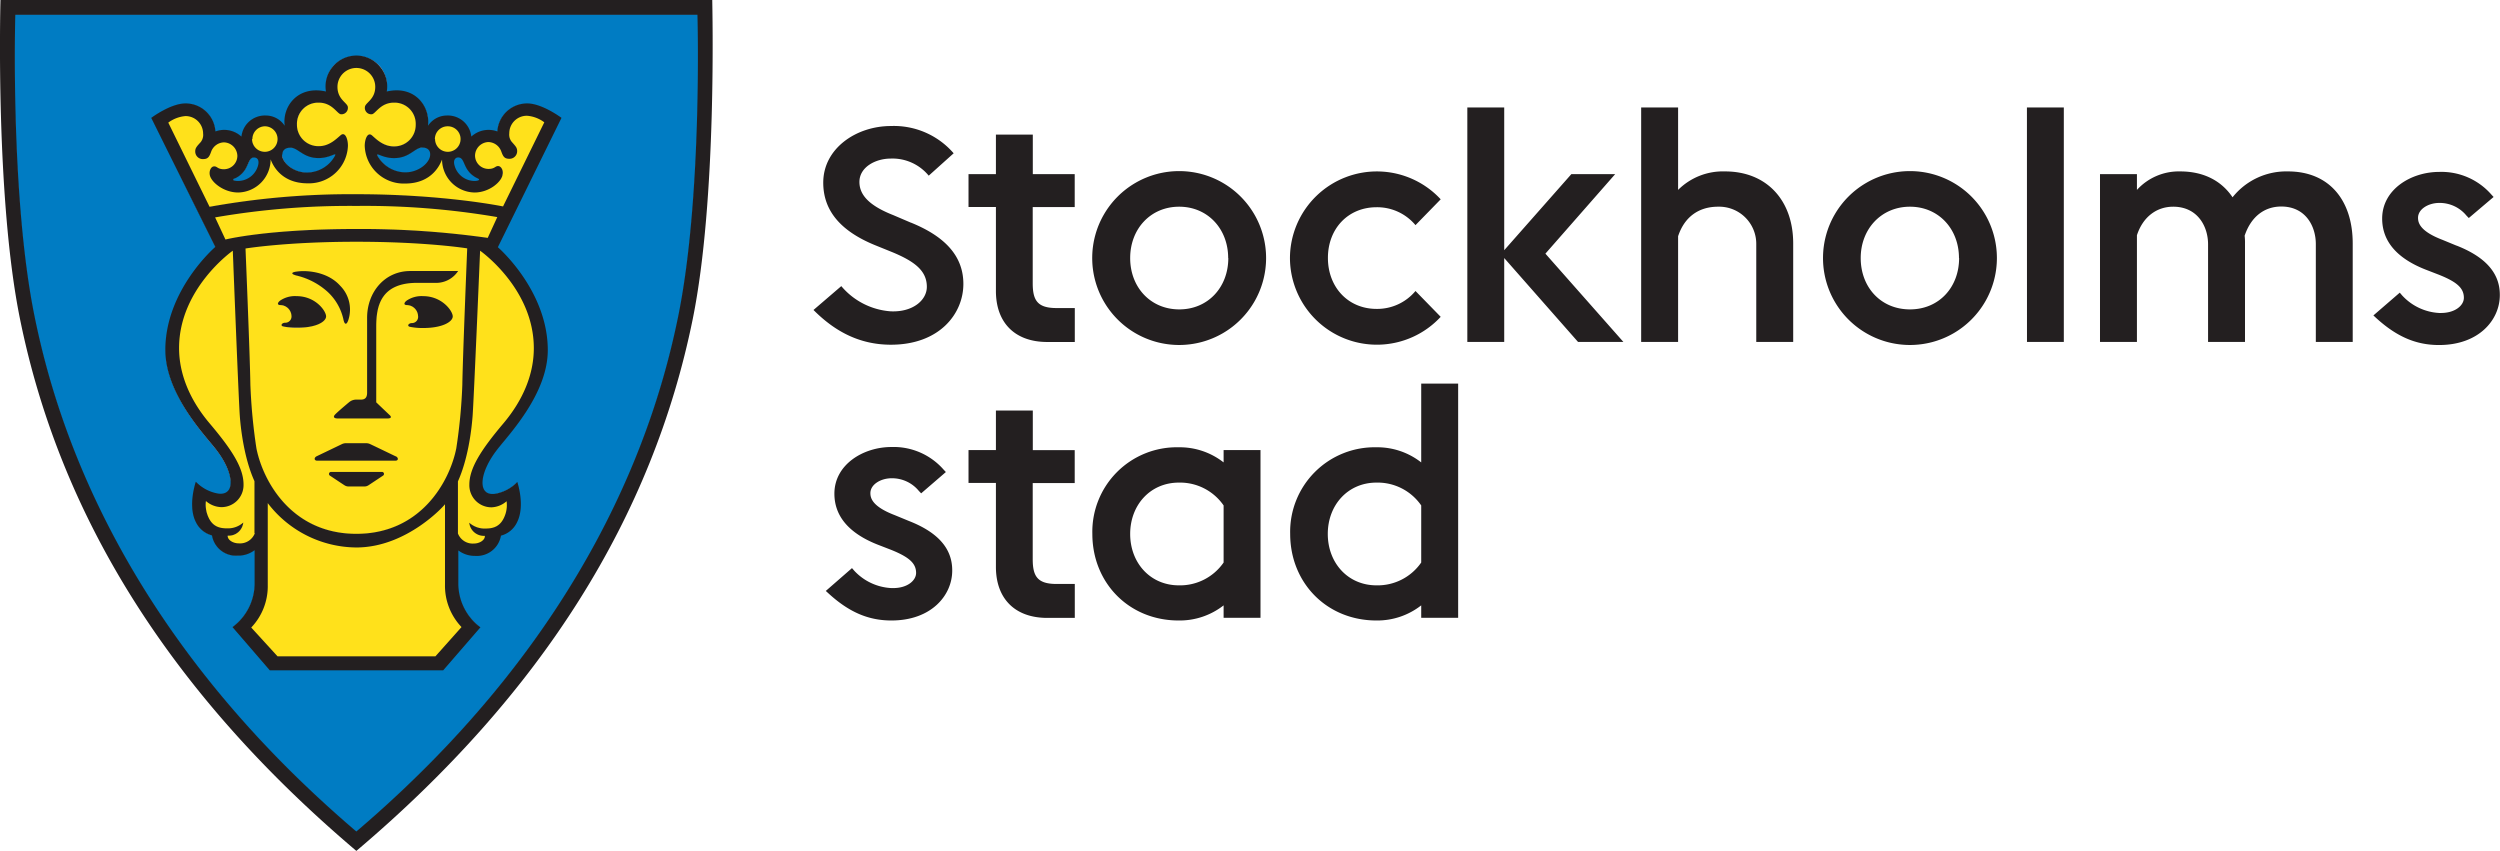 <svg xmlns="http://www.w3.org/2000/svg" viewBox="0 0 558.43 190.07"><defs><style>.cls-1{fill:#007cc3;}.cls-2{fill:#ffe11b;}.cls-3{fill:#231f20;}</style></defs><title>logo</title><g id="Layer_2" data-name="Layer 2"><g id="Layer_1-2" data-name="Layer 1"><path class="cls-1" d="M3.42,3.15H3.26V3.3c0,.4-1.09,40.79,4.29,67.33a183,183,0,0,0,18.14,50c12.68,23.67,30.78,45.61,53.81,65.21l.1.09.11-.09c23-19.6,41.13-41.54,53.81-65.21a183.34,183.34,0,0,0,18.14-50C157,44.11,156,3.71,156,3.3V3.15H3.42ZM73,20.41a6.92,6.92,0,0,1,1.46-5.63,7.1,7.1,0,0,1,10.37,0,6.88,6.88,0,0,1,1.45,5.63l0,.24.24,0a7.39,7.39,0,0,1,6.84,1.46,7,7,0,0,1,2.17,6l-.09.67.37-.56A4.92,4.92,0,0,1,99.85,26a5.09,5.09,0,0,1,5.27,4.56l0,.33.23-.23A5.59,5.59,0,0,1,111,29.51l.2.08,0-.21a6.45,6.45,0,0,1,6.53-6.12c3,0,6.8,2.65,7.44,3.12-.11.24-14.21,28.88-14.21,28.88l.09.08c.11.1,11.1,9.71,11.1,22.91,0,8.54-6.79,16.66-10,20.57l-1.07,1.28c-2.2,2.77-3.47,5.66-3.47,7.7a3.29,3.29,0,0,0,.36,1.6,2.33,2.33,0,0,0,2.59,1,8.94,8.94,0,0,0,4.86-2.51,16.85,16.85,0,0,1,.71,4.66,8.59,8.59,0,0,1-.82,3.92,5.4,5.4,0,0,1-3.49,2.94l-.11,0,0,.12a5.28,5.28,0,0,1-5.61,4.37,6,6,0,0,1-3.62-1.15l-.29-.4v8.16a12.42,12.42,0,0,0,4.87,9.53l-8.17,9.47H60.33l-8.17-9.47A12.42,12.42,0,0,0,57,130.57v-8.16l-.29.4A6,6,0,0,1,53.12,124a5.28,5.28,0,0,1-5.61-4.37l0-.12-.11,0a5.38,5.38,0,0,1-3.49-2.94,8.56,8.56,0,0,1-.82-3.92,17.37,17.37,0,0,1,.7-4.66,9,9,0,0,0,4.87,2.51,2.31,2.31,0,0,0,2.58-1,3.18,3.18,0,0,0,.37-1.6c0-2-1.27-4.93-3.48-7.7l-1.06-1.28c-3.26-3.91-10-12-10-20.57,0-13.2,11-22.81,11.09-22.91l.1-.08L34,26.38c.65-.47,4.47-3.12,7.45-3.12A6.45,6.45,0,0,1,48,29.38l0,.21.19-.08a5.58,5.58,0,0,1,5.65,1.11l.24.23,0-.33A5.08,5.08,0,0,1,59.36,26a4.89,4.89,0,0,1,4.11,2.23l.38.56-.09-.67a7,7,0,0,1,2.17-6,7.39,7.39,0,0,1,6.84-1.46l.23,0ZM92.21,33.73A6.87,6.87,0,0,1,88,35.16,8.23,8.23,0,0,1,85,34.51c-.44-.18-.64-.25-.77-.11s0,.32.17.69a7.42,7.42,0,0,0,6.21,3.57c3.08,0,5.71-2.26,5.71-4.12,0-1.08-.7-1.7-1.93-1.7a4,4,0,0,0-2.14.89m-29.28.81c0,1.86,2.63,4.12,5.7,4.12a7.42,7.42,0,0,0,6.22-3.57c.2-.37.28-.55.16-.69s-.33-.07-.76.11a8.28,8.28,0,0,1-3.08.65A6.92,6.92,0,0,1,67,33.73a3.92,3.92,0,0,0-2.13-.89c-1.23,0-1.93.62-1.93,1.7m38.55.89a1.76,1.76,0,0,0-.16,1.56,4.86,4.86,0,0,0,4.7,3.59c.18,0,1.08,0,1.17-.4s-.29-.42-.4-.47a5.14,5.14,0,0,1-2.66-2.59l-.29-.62c-.32-.76-.63-1.48-1.45-1.48a1.08,1.08,0,0,0-.91.41M55.37,36.5l-.29.62a5.12,5.12,0,0,1-2.67,2.59c-.11,0-.45.21-.39.47s1,.4,1.17.4A4.85,4.85,0,0,0,57.88,37a1.73,1.73,0,0,0-.15-1.56,1.1,1.1,0,0,0-.91-.41c-.82,0-1.13.72-1.45,1.48"/><path class="cls-2" d="M56.22,31.06a3,3,0,1,1,3,3,3,3,0,0,1-3-3m19-11.66A4.74,4.74,0,0,0,76.87,23c.36.37.64.65.67.94a1.21,1.21,0,0,1-.29,1,1.36,1.36,0,0,1-1,.45c-.24,0-.55-.3-.94-.68a5.53,5.53,0,0,0-4.07-1.92,5,5,0,1,0,0,10,7,7,0,0,0,4.69-2.22l.28-.26c.21-.18.4-.24.57-.16.45.21.8,1.25.8,2.38a8.48,8.48,0,0,1-8.81,8.25,8.17,8.17,0,0,1-8.07-5.12l-.36-.85v.78c0,3-2.47,7.19-7.11,7.19C50,42.79,47.3,40.53,47,39a1.78,1.78,0,0,1,.3-1.44.75.75,0,0,1,.58-.3,1.09,1.09,0,0,1,.57.2,2.62,2.62,0,0,0,1.59.43,3.13,3.13,0,0,0,3.16-3.17,3.25,3.25,0,0,0-3.16-3.16,3.29,3.29,0,0,0-3,2.2c-.42,1.13-.66,1.53-1.68,1.53a1.55,1.55,0,0,1-1.56-1.55c0-.68.26-1,1-1.82l.14-.15a2.76,2.76,0,0,0,.58-2,4,4,0,0,0-4.1-4.06,7.52,7.52,0,0,0-3.92,1.49l-.11.08,9.33,19,.13,0A179.7,179.7,0,0,1,79.6,43.54a179.76,179.76,0,0,1,32.73,2.72l.12,0,9.34-19-.11-.08a7.52,7.52,0,0,0-3.92-1.49,4,4,0,0,0-4.11,4.06,2.75,2.75,0,0,0,.59,2l.14.15c.77.86,1,1.14,1,1.82a1.55,1.55,0,0,1-1.56,1.55c-1,0-1.26-.4-1.68-1.53a3.29,3.29,0,0,0-3-2.2A3.25,3.25,0,0,0,106,34.73a3.14,3.14,0,0,0,3.17,3.17,2.62,2.62,0,0,0,1.59-.43,1.09,1.09,0,0,1,.57-.2.73.73,0,0,1,.57.3,1.74,1.74,0,0,1,.3,1.44c-.28,1.52-3,3.78-6.19,3.78-4.63,0-7.11-4.18-7.11-7.19v-.77l-.35.84a8.19,8.19,0,0,1-8.07,5.12,8.49,8.49,0,0,1-8.82-8.25c0-1.13.35-2.17.8-2.38.18-.08.36,0,.58.16l.28.25A7,7,0,0,0,88,32.8a5,5,0,1,0,0-10,5.53,5.53,0,0,0-4.07,1.92c-.39.38-.7.68-.94.68a1.36,1.36,0,0,1-1-.45,1.21,1.21,0,0,1-.29-1c0-.29.31-.57.66-.94A4.71,4.71,0,0,0,84,19.4a4.38,4.38,0,1,0-8.75,0M48,48.36l-.2,0,2.46,5.24.12,0c.1,0,9.51-2.36,29.18-2.36h0a203.94,203.94,0,0,1,29.38,2l.12,0,2.27-4.92-.2,0A176.93,176.93,0,0,0,79.6,45.79,176.87,176.87,0,0,0,48,48.36m49-17.3a3,3,0,1,0,3-3,3,3,0,0,0-3,3M107.08,56c0,.33-1.4,33.4-1.68,37-.2,2.63-.93,9.32-3.25,14.47l0,0v11.72a3.67,3.67,0,0,0,3.73,2.35,3.09,3.09,0,0,0,2.21-.88,1.27,1.27,0,0,0,.37-1v-.15h-.14a3.07,3.07,0,0,1-3.24-2.36,5.62,5.62,0,0,0,3.35,1,4.29,4.29,0,0,0,4.65-3.39,6.59,6.59,0,0,0,.26-2.89l0-.29-.22.2a5.28,5.28,0,0,1-3.21,1.32,4.75,4.75,0,0,1-4.82-4.9c0-3.33,2.12-7.14,7.56-13.58,4.47-5.3,6.84-11.14,6.84-16.89,0-13.27-12-21.81-12.09-21.9l-.23-.16Zm-55.21-.12c-.12.08-12.08,8.62-12.08,21.89,0,5.75,2.36,11.59,6.84,16.89,5.44,6.44,7.56,10.25,7.56,13.58a4.76,4.76,0,0,1-4.82,4.9,5.36,5.36,0,0,1-3.22-1.32l-.21-.2,0,.29a6.67,6.67,0,0,0,.25,2.89,4.3,4.3,0,0,0,4.66,3.39,5.62,5.62,0,0,0,3.35-1,3.07,3.07,0,0,1-3.24,2.36h-.14v.15a.37.37,0,0,0,0,.11,1.31,1.31,0,0,0,.38.89,3.07,3.07,0,0,0,2.21.89,3.7,3.7,0,0,0,3.73-2.36V107.42C54.74,102.28,54,95.58,53.8,93c-.27-3.56-1.66-36.64-1.68-37v-.29Zm7.78,56.42v18.29A13.28,13.28,0,0,1,56,140l-.11.11,6,6.71H97.33l6-6.71-.12-.11a13.34,13.34,0,0,1-3.63-9.38V112l-.29.44c-.07.1-8.43,9.59-19.67,9.59a25.07,25.07,0,0,1-19.66-9.83l-.29-.53Zm-4.83-57A167.16,167.16,0,0,1,79.6,53.79c15.53,0,24.7,1.5,24.79,1.52l.14,0v.14c0,.24-1,24.1-1.09,30.51a124,124,0,0,1-1.35,14.16c-1.43,7.14-7.78,19.21-22.48,19.21s-21-12.07-22.47-19.21A124.19,124.19,0,0,1,55.78,86c-.1-6.41-1.08-30.27-1.1-30.51v-.14l.14,0m8.53,17.55a14.17,14.17,0,0,0,2.89.26c4.39,0,6.44-1.46,6.44-2.45s-2.28-4.36-6.44-4.36a5.66,5.66,0,0,0-3.58,1c-.32.25-.45.51-.42.63s.19.13.43.13a2.69,2.69,0,0,1,2.6,2.56,1.54,1.54,0,0,1-1.56,1.7c-.38,0-.65.2-.66.34s.15.16.3.19h0m13.88-.68c.06,0,.25-.14.45-.81a7.38,7.38,0,0,0-1.83-7.43c-2.67-3-6.87-3.23-8.09-3.23a11.44,11.44,0,0,0-1.5.1,2.09,2.09,0,0,0-.82.22s.07.17.83.37a15.76,15.76,0,0,1,7.15,3.8,12.11,12.11,0,0,1,3.44,6.1c.14.71.32.87.37.88M74.76,93.13s.13.18.63.18H86.63c.36,0,.49-.09.52-.14s0-.17-.22-.34l-3-2.89V73c0-4.64,1.06-10,9.29-10h4.53A5.6,5.6,0,0,0,102,60.71H91.62c-5.39,0-9.46,4.42-9.46,10.28V87.73c0,1.12-.52,1.68-1.54,1.68h-1a2.32,2.32,0,0,0-1.55.55c-1,.82-2.92,2.53-3.19,2.85a.33.33,0,0,0-.11.32M91.61,72.86a14.31,14.31,0,0,0,2.89.26c4.4,0,6.45-1.46,6.45-2.45s-2.29-4.36-6.44-4.36a5.64,5.64,0,0,0-3.58,1c-.33.25-.46.51-.42.63s.19.13.42.13a2.69,2.69,0,0,1,2.6,2.56A1.54,1.54,0,0,1,92,72.33c-.38,0-.64.2-.65.34s.14.16.29.19h0m-20.78,29.2c-.3.14-.41.35-.38.5s.18.21.39.21H88.31c.21,0,.36-.09.39-.21s-.07-.36-.38-.5l-.88-.43L82.78,99.4a2,2,0,0,0-1.06-.24H77.43a2,2,0,0,0-1.06.24l-4.53,2.17Zm3,4.06c.38.26,2.68,1.8,3.19,2.12a1.45,1.45,0,0,0,1,.26h3.24a1.52,1.52,0,0,0,1-.26l3.18-2.12a.29.29,0,0,0-.19-.54H74c-.19,0-.31.07-.35.18a.35.35,0,0,0,.16.36"/><path class="cls-3" d="M288.14,57.64a19.42,19.42,0,0,1,33.67-13.12l-5.63,5.77a11.14,11.14,0,0,0-8.69-4c-6.37,0-10.87,4.79-10.87,11.32S301.12,69,307.49,69a11.14,11.14,0,0,0,8.69-4l5.63,5.77a19.42,19.42,0,0,1-33.67-13.12Zm72.65-18.75H351l-15,17V24h-8.24V76.38h8.24V57.64l16.49,18.74h10.13L345.2,56.66Zm24.54-.6a14.17,14.17,0,0,0-10.49,4.13V24h-8.25V76.38h8.25V52.77c1.43-4.35,4.65-6.6,8.92-6.6a8.3,8.3,0,0,1,8.54,8.4V76.38h8.25v-22C400.55,44.74,394.63,38.29,385.33,38.29Zm67.44,38.09H461V24h-8.24Zm58.3-38.09a15.32,15.32,0,0,0-12.38,5.78c-2.47-3.68-6.45-5.78-11.69-5.78a12.66,12.66,0,0,0-9.67,4.13V38.89h-8.25V76.38h8.25V52.54c1.35-4.12,4.42-6.37,8.1-6.37,5.4,0,7.79,4.34,7.79,8.4V76.38h8.25v-22a12.53,12.53,0,0,0-.08-1.73c1.43-4.27,4.43-6.52,8.18-6.52,5.4,0,7.72,4.34,7.72,8.4V76.38h8.24v-22C525.53,44.74,520.29,38.29,511.07,38.29ZM273.32,100.53h8.24V138h-8.24v-2.78a15.91,15.91,0,0,1-10.05,3.38c-11.09,0-19.27-8.4-19.27-19.35a18.87,18.87,0,0,1,19.27-19.34,15.91,15.91,0,0,1,10.05,3.38Zm0,12.37a11.83,11.83,0,0,0-10-5.1c-6.37,0-10.87,5-10.87,11.47s4.5,11.48,10.87,11.48a11.83,11.83,0,0,0,10-5.1Zm44.14-27.22h8.25V138h-8.25v-2.78a15.91,15.91,0,0,1-10,3.38c-11.09,0-19.27-8.4-19.27-19.35a18.87,18.87,0,0,1,19.27-19.34,15.91,15.91,0,0,1,10,3.38Zm0,27.22a11.83,11.83,0,0,0-10-5.1c-6.37,0-10.87,5-10.87,11.47s4.5,11.48,10.87,11.48a11.83,11.83,0,0,0,10-5.1ZM230.7,30.06h-8.24v8.83h-6.12v7.35h6.12V65c0,7.12,4.27,11.39,11.47,11.39h6.15V68.81H236c-4.27,0-5.32-1.72-5.32-5.55v-17h9.38V38.89H230.7Zm0,61.64h-8.24v8.83h-6.12v7.35h6.12v18.74c0,7.12,4.27,11.4,11.47,11.4h6.15v-7.58H236c-4.27,0-5.32-1.72-5.32-5.54v-17h9.38v-7.35H230.7Zm318-36.84-3.13-1.29c-4.88-1.87-5.45-3.7-5.45-4.91,0-2,2.39-3.33,4.71-3.33a7.72,7.72,0,0,1,6.08,2.8l.55.57L557,44l-.55-.6a14.82,14.82,0,0,0-11.6-5c-6.27,0-12.74,3.9-12.74,10.42,0,5,3.21,8.81,9.55,11.34l3.15,1.22c4.05,1.62,5.55,3,5.55,5.15,0,1.67-1.91,3.38-5.11,3.38h-.42A12.12,12.12,0,0,1,536.58,66l-.54-.63-5.89,5.09.66.61c4.47,4.06,8.77,6,14,6,8.91,0,13.58-5.61,13.58-11.14C558.43,61.06,555.25,57.42,548.73,54.86ZM203,116.36l-3.13-1.29c-4.88-1.87-5.45-3.7-5.45-4.91,0-2,2.4-3.33,4.71-3.33a7.75,7.75,0,0,1,6.09,2.8l.54.57,5.52-4.76-.55-.59a14.84,14.84,0,0,0-11.61-5c-6.26,0-12.74,3.9-12.74,10.42,0,5,3.22,8.81,9.55,11.34l3.15,1.22c4,1.62,5.55,3,5.55,5.15,0,1.67-1.91,3.38-5.1,3.38h-.43a12.14,12.14,0,0,1-8.25-3.84l-.54-.62L184.46,132l.66.6c4.46,4.06,8.76,6,14,6,8.91,0,13.58-5.61,13.58-11.14C212.73,122.56,209.56,118.92,203,116.36Zm.48-66.62-3.93-1.68c-5.09-2-7.58-4.33-7.58-7.42,0-3.3,3.58-5.22,7-5.22a10.47,10.47,0,0,1,8.48,3.82l5.57-5A17.64,17.64,0,0,0,199,28.15c-7.73,0-15.11,5-15.11,12.65,0,6.19,3.8,10.76,11.46,13.92l4,1.62c5,2.08,7.68,4.16,7.68,7.73,0,3-3.17,5.71-8.11,5.47a15.9,15.9,0,0,1-11-5.63l-6.21,5.33C186.05,73.59,191.52,77,199,77c10.84,0,16.19-6.91,16.19-13.58S210.46,52.57,203.51,49.74Zm79.33,7.9a19.42,19.42,0,0,1-38.84,0,19.42,19.42,0,0,1,38.84,0Zm-8.47,0c0-6.53-4.58-11.47-10.95-11.47s-10.94,4.94-10.94,11.47S257,69.11,263.42,69.11,274.37,64.16,274.37,57.64Zm171.71,0a19.42,19.42,0,0,1-38.84,0,19.42,19.42,0,0,1,38.84,0Zm-8.47,0c0-6.53-4.58-11.47-10.95-11.47s-11,4.94-11,11.47,4.5,11.47,11,11.47S437.61,64.16,437.61,57.64ZM159.1,0c0,1.67,1.09,44.37-4.36,71.26-8.94,44-33.51,83.57-75.14,118.81C38,154.83,13.4,115.25,4.47,71.26-1,44.37.06,1.67.11,0Zm-3.31,3.31H3.42S2.26,43.77,7.71,70.6C12.66,95,27.1,141,79.6,185.73,132.1,141,146.54,95,151.5,70.6,156.94,43.77,155.79,3.31,155.79,3.31Zm-30.36,23L111.21,55.22s11.15,9.61,11.15,23c0,9.66-8.53,18.67-11.14,22-4.26,5.34-4.65,10.61-.67,10.08a9,9,0,0,0,5-2.65s1.82,5.32-.05,9a5.51,5.51,0,0,1-3.6,3,5.46,5.46,0,0,1-5.78,4.52,6.08,6.08,0,0,1-3.74-1.22v7.67a12.21,12.21,0,0,0,4.94,9.5L99,149.73H60.26l-8.33-9.66a12.21,12.21,0,0,0,4.94-9.5V122.9a6.08,6.08,0,0,1-3.74,1.22,5.44,5.44,0,0,1-5.78-4.52,5.54,5.54,0,0,1-3.61-3c-1.86-3.63,0-9,0-9a9,9,0,0,0,5,2.65c4,.53,3.59-4.74-.67-10.08-2.61-3.28-11.14-12.29-11.14-22,0-13.42,11.15-23,11.15-23L33.78,26.33s4.3-3.23,7.65-3.23a6.65,6.65,0,0,1,6.69,6.26,5.68,5.68,0,0,1,5.81,1.15,5.27,5.27,0,0,1,5.43-4.71,5.07,5.07,0,0,1,4.24,2.3C63,23.93,66.41,19,72.81,20.44a6.89,6.89,0,1,1,13.59,0c6.39-1.46,9.77,3.49,9.2,7.66a5.09,5.09,0,0,1,4.25-2.3,5.27,5.27,0,0,1,5.43,4.71,5.68,5.68,0,0,1,5.81-1.15,6.65,6.65,0,0,1,6.68-6.26C121.12,23.1,125.43,26.33,125.43,26.33Zm-23,8.85c-.74,0-1.22.58-.91,1.76A4.66,4.66,0,0,0,106,40.42c.65,0,1.47-.21.71-.57A5.38,5.38,0,0,1,104,37.2C103.49,36.2,103.3,35.18,102.39,35.18Zm-5.25-4.12A2.85,2.85,0,1,0,100,28.21,2.85,2.85,0,0,0,97.14,31.06ZM88,35.32c-2.82,0-4.3-1.65-3.55-.31a7.23,7.23,0,0,0,6.08,3.49c3,0,5.56-2.16,5.56-4,0-1.13-.82-1.54-1.78-1.54C92.6,33,91.54,35.32,88,35.32Zm-25-.78c0,1.8,2.56,4,5.55,4A7.2,7.2,0,0,0,74.71,35c.76-1.34-.72.31-3.55.31-3.49,0-4.55-2.32-6.3-2.32C63.89,33,63.08,33.41,63.08,34.54Zm-6.7-3.48a2.85,2.85,0,1,0,2.84-2.85A2.85,2.85,0,0,0,56.38,31.06Zm-3.9,8.79c-.76.36.05.57.71.57a4.66,4.66,0,0,0,4.54-3.48c.31-1.18-.17-1.76-.91-1.76-.91,0-1.1,1-1.6,2A5.28,5.28,0,0,1,52.48,39.85Zm4.44,79.27V107.48c-2.16-4.77-3-10.92-3.27-14.52S52,56,52,56,40,64.41,40,77.75c0,5.66,2.28,11.43,6.8,16.79,5.08,6,7.6,10,7.6,13.68a4.93,4.93,0,0,1-5,5.06A5.44,5.44,0,0,1,46,111.92a6.68,6.68,0,0,0,.25,2.81c.92,2.9,2.74,3.29,4.51,3.29a5.11,5.11,0,0,0,3.58-1.3,3.26,3.26,0,0,1-3.47,2.93c-.09.92,1.16,1.72,2.43,1.72A3.55,3.55,0,0,0,56.92,119.12Zm52.11-66,2.13-4.63A175.87,175.87,0,0,0,79.6,46a175.81,175.81,0,0,0-31.55,2.56l2.31,4.94s9.3-2.35,29.22-2.35h0A203.34,203.34,0,0,1,109,53.14ZM79.6,54c-15.69,0-24.76,1.51-24.76,1.51s1,24,1.09,30.52a126.83,126.83,0,0,0,1.35,14.13c1.5,7.42,7.92,19.08,22.32,19.08s20.83-11.66,22.32-19.08A122.23,122.23,0,0,0,103.27,86c.1-6.48,1.09-30.52,1.09-30.52S95.29,54,79.6,54Zm19.8,76.62v-18c.12,0-8.38,9.67-19.8,9.67a25.09,25.09,0,0,1-19.79-9.91v18.29a13.37,13.37,0,0,1-3.69,9.5L62,146.61H97.26l5.83-6.54A13.37,13.37,0,0,1,99.4,130.57ZM107.24,56s-1.4,33.36-1.68,37-1.12,9.75-3.27,14.52v11.64a3.54,3.54,0,0,0,3.58,2.25c1.27,0,2.52-.8,2.43-1.72a3.27,3.27,0,0,1-3.48-2.93,5.14,5.14,0,0,0,3.59,1.3c1.77,0,3.58-.39,4.51-3.29a6.58,6.58,0,0,0,.24-2.81,5.43,5.43,0,0,1-3.32,1.36,4.93,4.93,0,0,1-5-5.06c0-3.63,2.52-7.67,7.6-13.68,4.52-5.36,6.8-11.13,6.8-16.79C119.26,64.41,107.24,56,107.24,56Zm5.12-9.88,9.22-18.8a7.41,7.41,0,0,0-3.82-1.46,3.91,3.91,0,0,0-4,3.91,2.56,2.56,0,0,0,.55,1.91c.88,1,1.21,1.3,1.21,2.08a1.7,1.7,0,0,1-1.73,1.71c-1.14,0-1.41-.52-1.82-1.64a3.15,3.15,0,0,0-2.86-2.1,3.09,3.09,0,0,0-3,3,3,3,0,0,0,3,3c1.41,0,1.49-.64,2.15-.64s1.23.93,1,1.93C112.05,40.6,109.29,43,106,43a7.4,7.4,0,0,1-7.26-7.35c-.3.66-1.92,5.35-8.27,5.35a8.72,8.72,0,0,1-9-8.4c0-1.52.65-3.21,1.64-2.34.82.71,2.45,2.44,4.86,2.44a4.79,4.79,0,0,0,4.89-4.84A4.73,4.73,0,0,0,88,22.93c-3.1,0-4.13,2.6-5,2.6a1.43,1.43,0,0,1-1.49-1.63c.11-1,2.31-1.68,2.31-4.5a4.22,4.22,0,1,0-8.44,0c0,2.82,2.21,3.54,2.32,4.5a1.44,1.44,0,0,1-1.49,1.63c-.88,0-1.91-2.6-5-2.6a4.74,4.74,0,0,0-4.88,4.88,4.79,4.79,0,0,0,4.89,4.84c2.41,0,4-1.73,4.87-2.44,1-.87,1.63.82,1.63,2.34a8.71,8.71,0,0,1-9,8.4c-6.36,0-8-4.69-8.27-5.35A7.4,7.4,0,0,1,53.2,43c-3.28,0-6.05-2.35-6.34-3.91-.19-1,.31-1.93,1-1.93s.74.64,2.16.64a3,3,0,0,0,3-3,3.09,3.09,0,0,0-3-3,3.14,3.14,0,0,0-2.86,2.1c-.41,1.12-.69,1.64-1.83,1.64a1.69,1.69,0,0,1-1.72-1.71c0-.78.33-1.1,1.21-2.08a2.56,2.56,0,0,0,.55-1.91,3.92,3.92,0,0,0-3.95-3.91,7.46,7.46,0,0,0-3.83,1.46l9.22,18.8A178.09,178.09,0,0,1,79.6,43.38C99.19,43.38,112.36,46.11,112.36,46.11Zm-24,55.8c-1.25-.6-4.71-2.27-5.55-2.66A2.11,2.11,0,0,0,81.72,99H77.43a2.14,2.14,0,0,0-1.13.24l-5.54,2.66c-.69.34-.59,1,.08,1H88.31C89,102.92,89.08,102.25,88.39,101.91ZM66.23,61.55a15.7,15.7,0,0,1,7.08,3.76,11.85,11.85,0,0,1,3.39,6c.26,1.3.74,1.35,1.14.08A7.54,7.54,0,0,0,76,63.84c-2.4-2.7-6.06-3.28-8.21-3.28a11.84,11.84,0,0,0-1.51.1C65,60.82,64.94,61.21,66.23,61.55Zm6.61,9.12c0-1.2-2.35-4.52-6.6-4.52a5.84,5.84,0,0,0-3.67,1c-.57.44-.76,1,.1,1a2.53,2.53,0,0,1,2.44,2.4,1.39,1.39,0,0,1-1.4,1.54c-.76,0-1.19.69-.39.85a14.47,14.47,0,0,0,2.92.25C70.54,73.27,72.84,71.87,72.84,70.67Zm21.67-4.52a5.93,5.93,0,0,0-3.68,1c-.57.44-.76,1,.1,1a2.54,2.54,0,0,1,2.45,2.4A1.39,1.39,0,0,1,92,72.17c-.75,0-1.18.69-.39.84a13.83,13.83,0,0,0,2.92.26c4.31,0,6.6-1.4,6.6-2.6S98.75,66.15,94.51,66.15Zm-9.28,39.27H74a.45.45,0,0,0-.28.84c.37.24,2.67,1.78,3.19,2.11a1.66,1.66,0,0,0,1.1.29h3.24a1.66,1.66,0,0,0,1.1-.29l3.18-2.11A.45.45,0,0,0,85.23,105.42ZM74.75,92.71c-.3.35-.22.76.64.76H86.63c.65,0,.93-.28.41-.75-.72-.67-3-2.85-3-2.85V73c0-4.41.86-9.82,9.13-9.82h4.53a5.85,5.85,0,0,0,4.63-2.64H91.62C85.92,60.55,82,65.27,82,71V87.72c0,1-.38,1.54-1.37,1.54h-1a2.49,2.49,0,0,0-1.65.58C77.1,90.57,75,92.36,74.75,92.71Z"/></g></g></svg>